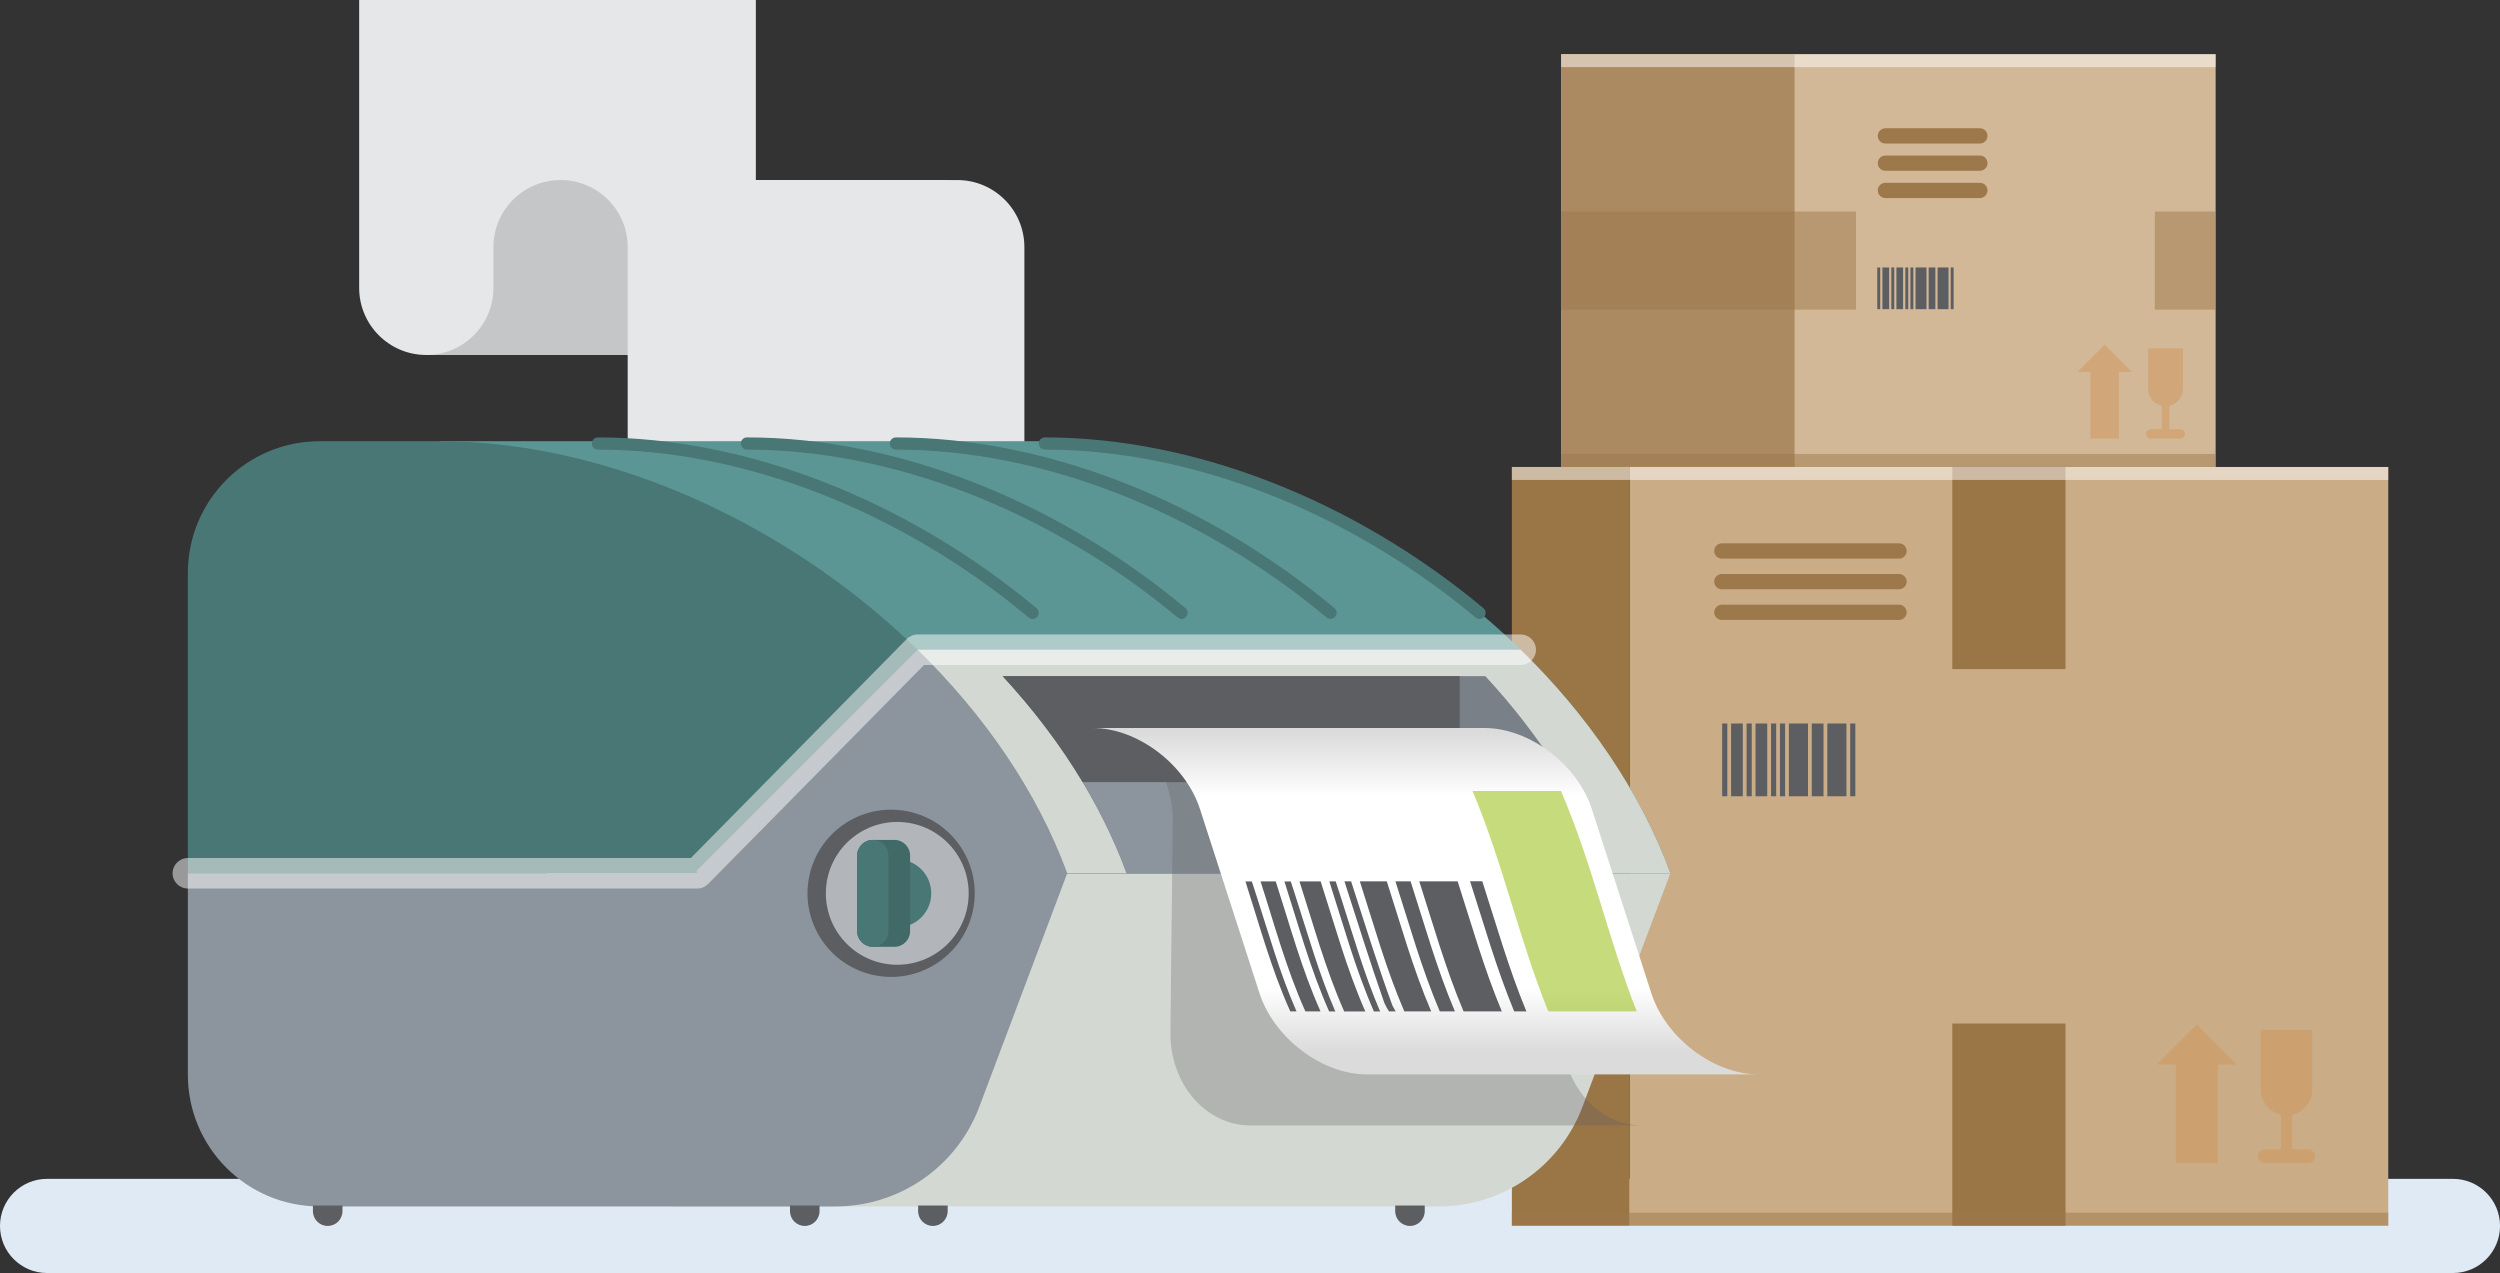 <?xml version="1.0" encoding="UTF-8"?>
<svg xmlns="http://www.w3.org/2000/svg" xmlns:xlink="http://www.w3.org/1999/xlink" viewBox="0 0 819.27 417.18">
  <rect x="0" y="0" width="819.27" height="417.18" fill="#333333" stroke="none"/>
  <defs>
    <style>.cls-1{fill:url(#linear-gradient);}.cls-1,.cls-2,.cls-3,.cls-4,.cls-5,.cls-6,.cls-7,.cls-8,.cls-9,.cls-10,.cls-11,.cls-12,.cls-13,.cls-14,.cls-15,.cls-16,.cls-17,.cls-18,.cls-19,.cls-20,.cls-21,.cls-22,.cls-23{stroke-width:0px;}.cls-2{fill:#97bf0d;opacity:.54;}.cls-2,.cls-4,.cls-5,.cls-24{mix-blend-mode:multiply;}.cls-3,.cls-5,.cls-24,.cls-23{opacity:.5;}.cls-3,.cls-23{fill:#fff;}.cls-4{opacity:.3;}.cls-4,.cls-7{fill:#5d5e61;}.cls-5,.cls-21{fill:#9c784a;}.cls-25{isolation:isolate;}.cls-6{fill:#497775;}.cls-8{fill:#798087;}.cls-9{fill:#5c9694;}.cls-10{fill:#9a7546;}.cls-11{fill:#406967;}.cls-12{fill:#c4c6c8;}.cls-13{fill:#d2b897;}.cls-14{fill:#caac86;}.cls-15{fill:#dfeaf5;}.cls-16{fill:#d4d8d3;}.cls-17{fill:#ab8961;}.cls-18{fill:#b2b6ba;}.cls-19{fill:#cf945a;}.cls-20{fill:#8c959d;}.cls-22{fill:#e6e7e8;}.cls-23{mix-blend-mode:overlay;}</style>
    <linearGradient id="linear-gradient" x1="446.66" y1="344.74" x2="446.66" y2="239.93" gradientTransform="translate(-74.92 0) skewX(17.91)" gradientUnits="userSpaceOnUse">
      <stop offset="0" stop-color="#dbdbdb"></stop>
      <stop offset=".2" stop-color="#fff"></stop>
      <stop offset=".8" stop-color="#fff"></stop>
      <stop offset="1" stop-color="#dbdbdb"></stop>
    </linearGradient>
  </defs>
  <g class="cls-25">
    <g id="Layer_1">
      <path class="cls-15" d="m803.85,417.18H15.43c-8.52,0-15.43-6.91-15.43-15.43h0c0-8.52,6.91-15.43,15.43-15.43h788.42c8.52,0,15.43,6.91,15.43,15.43h0c0,8.52-6.91,15.43-15.43,15.43Z"></path>
      <rect class="cls-13" x="511.6" y="17.76" width="214.48" height="135.27" transform="translate(1237.68 170.78) rotate(180)"></rect>
      <g class="cls-24">
        <path class="cls-19" d="m680.83,121.86h4.23v21.87h9.33v-21.87h4.23l-8.89-8.89-8.89,8.89Zm33.66,18.82h-3.59v-7.68c2.55-.57,4.47-2.84,4.47-5.56v-13.27h-11.41v13.27c0,2.72,1.91,4.99,4.47,5.56v7.68h-3.59c-.84,0-1.53.68-1.53,1.53s.68,1.53,1.53,1.53h9.66c.84,0,1.53-.68,1.53-1.53s-.68-1.53-1.53-1.53Z"></path>
      </g>
      <rect class="cls-17" x="511.6" y="17.76" width="76.5" height="135.27" transform="translate(1099.7 170.78) rotate(180)"></rect>
      <path class="cls-21" d="m648.82,47.04h-30.96c-1.38,0-2.5-1.12-2.5-2.5s1.12-2.5,2.5-2.5h30.96c1.38,0,2.5,1.12,2.5,2.5s-1.12,2.5-2.5,2.5Z"></path>
      <path class="cls-21" d="m648.82,55.97h-30.96c-1.38,0-2.5-1.12-2.5-2.5s1.12-2.5,2.5-2.5h30.96c1.38,0,2.5,1.12,2.5,2.5s-1.12,2.5-2.5,2.5Z"></path>
      <path class="cls-21" d="m648.82,64.9h-30.96c-1.38,0-2.5-1.12-2.5-2.5s1.12-2.5,2.5-2.5h30.96c1.38,0,2.5,1.12,2.5,2.5s-1.12,2.5-2.5,2.5Z"></path>
      <rect class="cls-5" x="511.6" y="69.32" width="96.63" height="32.14" transform="translate(1119.83 170.78) rotate(180)"></rect>
      <rect class="cls-5" x="706.14" y="69.32" width="19.94" height="32.14" transform="translate(1432.23 170.78) rotate(180)"></rect>
      <rect class="cls-5" x="511.6" y="148.78" width="214.48" height="4.25" transform="translate(1237.68 301.8) rotate(180)"></rect>
      <rect class="cls-23" x="511.6" y="17.76" width="214.48" height="4.25" transform="translate(1237.68 39.76) rotate(180)"></rect>
      <rect class="cls-14" x="534.01" y="153.03" width="248.64" height="248.64"></rect>
      <path class="cls-7" d="m564.37,260.94h1.68v-23.84h-1.68v23.84Zm2.92,0h3.84v-23.84h-3.84v23.84Zm5.09,0h1.68v-23.84h-1.68v23.84Zm8.01,0h1.68v-23.84h-1.68v23.84Zm25.94-23.84v23.84h1.68v-23.84h-1.68Zm-23.02,23.84h1.68v-23.84h-1.68v23.84Zm-8.01,0h3.84v-23.84h-3.84v23.84Zm18.44,0h3.84v-23.84h-3.84v23.84Zm-7.5,0h6.26v-23.84h-6.26v23.84Zm12.59,0h6.26v-23.84h-6.26v23.84Z"></path>
      <g class="cls-24">
        <path class="cls-19" d="m706.77,348.85h6.24v32.27h13.76v-32.27h6.24l-13.12-13.12-13.12,13.12Zm49.66,27.77h-5.3v-11.33c3.77-.84,6.59-4.19,6.59-8.21v-19.58h-16.84v19.58c0,4.02,2.82,7.37,6.59,8.21v11.33h-5.3c-1.24,0-2.25,1.01-2.25,2.25s1.01,2.25,2.25,2.25h14.25c1.24,0,2.25-1.01,2.25-2.25s-1.01-2.25-2.25-2.25Z"></path>
      </g>
      <rect class="cls-10" x="495.45" y="153.03" width="38.56" height="248.64" transform="translate(1029.46 554.69) rotate(180)"></rect>
      <rect class="cls-10" x="639.79" y="153.03" width="37.09" height="66.24"></rect>
      <rect class="cls-10" x="639.79" y="335.42" width="37.09" height="66.24"></rect>
      <path class="cls-21" d="m622.32,183.06h-58.06c-1.38,0-2.5-1.12-2.5-2.5s1.12-2.5,2.5-2.5h58.06c1.38,0,2.5,1.12,2.5,2.5s-1.12,2.5-2.5,2.5Z"></path>
      <path class="cls-21" d="m622.32,193.11h-58.06c-1.38,0-2.5-1.12-2.5-2.5s1.12-2.5,2.5-2.5h58.06c1.38,0,2.5,1.12,2.5,2.5s-1.12,2.5-2.5,2.5Z"></path>
      <path class="cls-21" d="m622.32,203.16h-58.06c-1.38,0-2.5-1.12-2.5-2.5s1.12-2.5,2.5-2.5h58.06c1.38,0,2.5,1.12,2.5,2.5s-1.12,2.5-2.5,2.5Z"></path>
      <rect class="cls-5" x="495.45" y="397.41" width="287.2" height="4.25" transform="translate(1278.1 799.07) rotate(180)"></rect>
      <rect class="cls-23" x="495.45" y="153.02" width="287.2" height="4.25" transform="translate(1278.1 310.3) rotate(180)"></rect>
      <path class="cls-7" d="m615.2,101.32h.96v-13.67h-.96v13.67Zm1.68,0h2.2v-13.67h-2.2v13.67Zm2.92,0h.96v-13.67h-.96v13.67Zm4.59,0h.96v-13.67h-.96v13.67Zm14.87-13.67v13.67h.96v-13.67h-.96Zm-13.2,13.67h.96v-13.67h-.96v13.67Zm-4.59,0h2.2v-13.67h-2.2v13.67Zm10.57,0h2.2v-13.67h-2.2v13.67Zm-4.3,0h3.59v-13.67h-3.59v13.67Zm7.22,0h3.59v-13.67h-3.59v13.67Z"></path>
      <path class="cls-22" d="m269.7,116.33c-12.15,0-22-9.85-22-22V0H117.7v94.33c0,12.15,9.85,22,22,22h130Z"></path>
      <path class="cls-12" d="m269.7,116.33c12.15,0,22-9.85,22-22v-13.33c0-12.15,9.85-22,22-22h-130c-12.15,0-22,9.85-22,22v13.33c0,12.15-9.85,22-22,22h130Z"></path>
      <path class="cls-22" d="m313.7,59c12.15,0,22,9.85,22,22v104.33h-130v-104.33c0-12.15-9.85-22-22-22h130Z"></path>
      <path class="cls-16" d="m179.2,286.18l41.11,109.19h251.11c20.98,0,39.76-13,47.15-32.63l28.82-76.56H179.2Z"></path>
      <path class="cls-9" d="m341.65,144.59h-197.64v104.5l35.88,37.1h367.51c-28.71-78.2-120.83-141.59-205.75-141.59Z"></path>
      <path class="cls-6" d="m61.56,187.77v98.41h288.19c-28.71-78.2-120.83-141.59-205.75-141.59h-39.26c-23.85,0-43.18,19.33-43.18,43.18Z"></path>
      <path class="cls-16" d="m296.31,286.18h251.08c-9.84-26.81-27.14-51.88-49.04-73.25h-197.64l-4.4,73.25Z"></path>
      <path class="cls-6" d="m484.85,202.82c-.45,0-.91-.15-1.28-.46-41.97-34.97-93.42-55.02-141.16-55.02-1.1,0-2-.9-2-2s.9-2,2-2c48.66,0,101.04,20.39,143.72,55.95.85.71.96,1.97.26,2.82-.4.47-.96.72-1.54.72Z"></path>
      <path class="cls-6" d="m436.03,202.82c-.45,0-.91-.15-1.28-.46-41.97-34.97-93.42-55.02-141.16-55.02-1.1,0-2-.9-2-2s.9-2,2-2c48.66,0,101.05,20.39,143.72,55.95.85.71.96,1.97.26,2.82-.4.47-.96.72-1.54.72Z"></path>
      <path class="cls-6" d="m387.21,202.82c-.45,0-.91-.15-1.28-.46-41.97-34.97-93.42-55.02-141.16-55.02-1.1,0-2-.9-2-2s.9-2,2-2c48.66,0,101.05,20.39,143.72,55.95.85.71.96,1.97.26,2.82-.4.47-.96.72-1.54.72Z"></path>
      <path class="cls-6" d="m338.39,202.82c-.45,0-.91-.15-1.28-.46-41.97-34.97-93.42-55.02-141.16-55.02-1.1,0-2-.9-2-2s.9-2,2-2c48.66,0,101.05,20.39,143.72,55.95.85.71.96,1.97.26,2.82-.4.47-.96.72-1.54.72Z"></path>
      <path class="cls-20" d="m349.75,286.18c-9.84-26.81-27.14-51.88-49.04-73.25l-72.45,72.45.24.79H61.56v66.01c0,23.85,19.33,43.18,43.18,43.18h169.03c20.98,0,39.76-13,47.15-32.63l28.82-76.56Z"></path>
      <path class="cls-3" d="m228.49,291.18H61.56c-2.76,0-5-2.24-5-5s2.24-5,5-5h164.84l70.75-71.76c.94-.95,2.22-1.49,3.56-1.49h197.64c2.76,0,5,2.24,5,5s-2.24,5-5,5h-195.55l-70.75,71.76c-.94.95-2.22,1.49-3.56,1.49Z"></path>
      <path class="cls-8" d="m328.56,221.57c17.92,19.37,32.09,41.33,40.64,64.61h158.19c-8.55-23.28-22.72-45.24-40.64-64.61h-158.19Z"></path>
      <path class="cls-7" d="m328.56,221.57c10.04,10.85,18.9,22.51,26.25,34.76h123.55v-34.76h-149.79Z"></path>
      <path class="cls-20" d="m354.81,256.33c5.78,9.62,10.63,19.61,14.39,29.85h158.19l-49.04-29.85h-123.55Z"></path>
      <path class="cls-4" d="m486.49,238.57c14.67,0,26.42,13.65,26.24,30.49l-.76,69.28c-.18,16.84,11.56,30.49,26.24,30.49h-128.41c-14.67,0-26.42-13.65-26.24-30.49l.76-69.28c.18-16.84-11.56-30.49-26.24-30.49h128.41Z"></path>
      <path class="cls-1" d="m486.49,238.57c14.67,0,30.41,11.9,35.16,26.57l19.52,60.38c4.74,14.67,20.48,26.57,35.16,26.57h-128.41c-14.67,0-30.41-11.9-35.16-26.57l-19.52-60.38c-4.74-14.67-20.48-26.57-35.16-26.57h128.41Z"></path>
      <path class="cls-7" d="m496.21,331.45h4c-5.84-14.14-9.87-28.47-14.45-42.65-1.6,0-2.41,0-4.01,0,4.58,14.18,8.6,28.51,14.46,42.64Zm-16.59,0h12.54c-5.89-14.13-9.9-28.47-14.48-42.64-5.03,0-7.55,0-12.58,0,4.58,14.17,8.55,28.51,14.52,42.63Zm-19.41,0h8.81c-6.04-14.1-9.98-28.47-14.55-42.62-3.53,0-5.3,0-8.84,0,4.57,14.15,8.49,28.52,14.58,42.62Zm11.63,0h4.95c-5.99-14.11-9.95-28.47-14.53-42.63-1.99,0-2.98,0-4.97,0,4.58,14.16,8.52,28.52,14.54,42.63Zm-29.08-42.62c-.87,0-1.3,0-2.17,0,.04.13.06.2.1.33,4.22,13.13,8.32,26.27,12.93,39.39.55,1.18.86,1.76,1.55,2.89h2.21c-.47-.78-.69-1.18-1.1-1.99-4.93-13.41-9.04-26.87-13.41-40.3-.04-.13-.06-.2-.11-.33Zm-14.99,42.62h4.98c-6.27-14.06-10.1-28.47-14.67-42.6-2,0-3,0-4.99,0,4.57,14.13,8.39,28.54,14.69,42.59Zm-19.63-42.59c4.56,14.12,8.38,28.54,14.7,42.59h2.1c-.08-.12-.12-.18-.19-.3-5.36-12.3-8.88-24.89-12.87-37.24-.65-2.02-.98-3.03-1.63-5.04-.84,0-1.26,0-2.11,0Zm12.77,0c4.57,14.13,8.41,28.54,14.66,42.6h2.08c-.08-.12-.11-.18-.19-.31-5.22-12.08-8.68-24.42-12.6-36.54-.74-2.3-1.12-3.45-1.86-5.75-.84,0-1.26,0-2.1,0Zm19.58,42.6h6.93c-6.17-14.08-10.05-28.47-14.62-42.61-2.78,0-4.17,0-6.95,0,4.57,14.14,8.43,28.53,14.65,42.6Zm-4.86-42.61c4.57,14.14,8.46,28.53,14.61,42.61h2.08c-.07-.12-.11-.18-.18-.31-5.13-12.04-8.6-24.31-12.5-36.39-.76-2.36-1.15-3.55-1.91-5.91-.84,0-1.26,0-2.1,0Z"></path>
      <path class="cls-2" d="m511.54,259.21h-28.97c10.07,24.01,15.1,48.21,24.83,72.24h28.97c-9.41-24.02-14.49-48.28-24.83-72.24Z"></path>
      <circle class="cls-7" cx="292.04" cy="292.76" r="27.4" transform="translate(-59.99 509.72) rotate(-76.72)"></circle>
      <circle class="cls-18" cx="294.04" cy="292.76" r="23.4"></circle>
      <circle class="cls-6" cx="294.04" cy="292.76" r="11.14"></circle>
      <path class="cls-11" d="m293.12,275.25h-7.11c-2.83,0-5.13,2.3-5.13,5.13v24.77c0,2.83,2.3,5.13,5.13,5.13h7.11c2.83,0,5.13-2.3,5.13-5.13v-24.77c0-2.83-2.3-5.13-5.13-5.13Z"></path>
      <path class="cls-6" d="m286.02,310.27h0c-2.83,0-5.13-2.3-5.13-5.13v-24.77c0-2.83,2.3-5.13,5.13-5.13h0c2.83,0,5.13,2.3,5.13,5.13v24.77c0,2.83-2.3,5.13-5.13,5.13Z"></path>
      <path class="cls-7" d="m462.06,401.75h0c2.67,0,4.84-2.17,4.84-4.84v-1.84h-9.68v1.84c0,2.67,2.17,4.84,4.84,4.84Z"></path>
      <path class="cls-7" d="m305.72,401.75h0c2.67,0,4.84-2.17,4.84-4.84v-1.84h-9.68v1.84c0,2.67,2.17,4.84,4.84,4.84Z"></path>
      <path class="cls-7" d="m263.73,401.75h0c2.67,0,4.84-2.17,4.84-4.84v-1.84h-9.68v1.84c0,2.67,2.17,4.84,4.84,4.84Z"></path>
      <path class="cls-7" d="m107.39,401.75h0c2.67,0,4.84-2.17,4.84-4.84v-1.84h-9.68v1.84c0,2.67,2.17,4.84,4.84,4.84Z"></path>
    </g>
  </g>
</svg>

